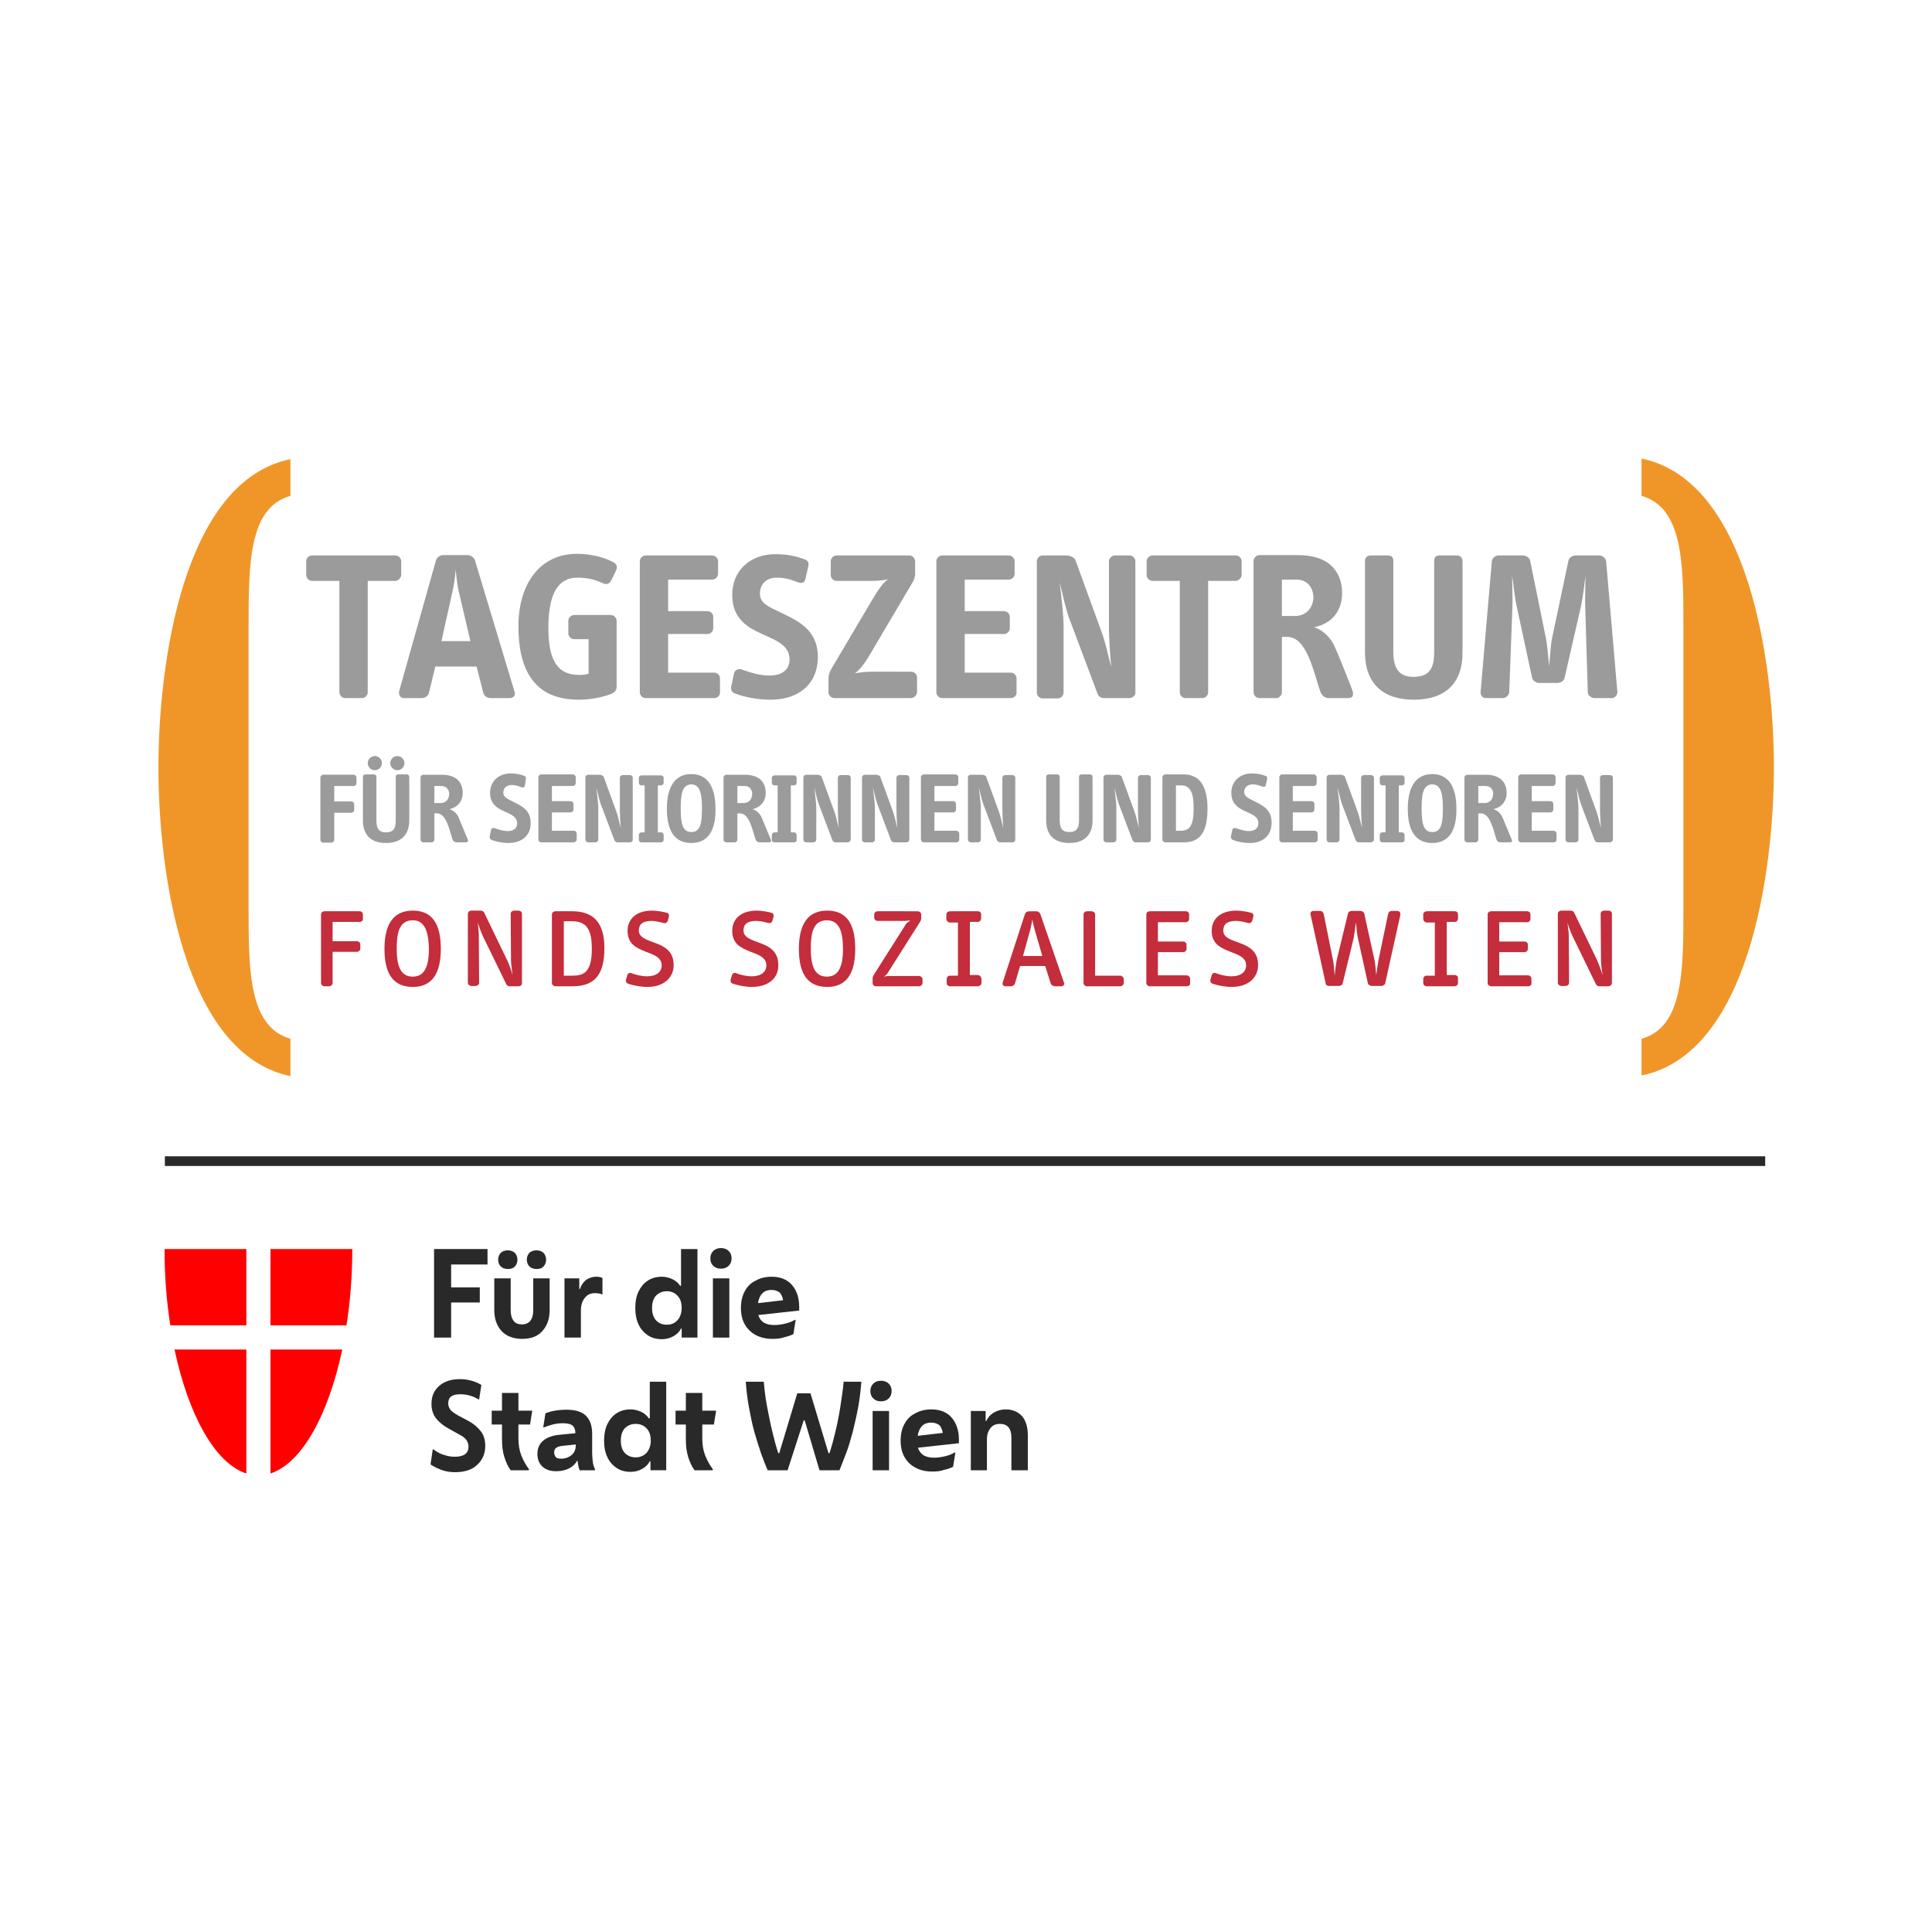 <?xml version="1.0" encoding="UTF-8"?>
<!-- Generator: Adobe Illustrator 24.2.3, SVG Export Plug-In . SVG Version: 6.00 Build 0)  -->
<svg width="100px" height="100px" xmlns="http://www.w3.org/2000/svg" xmlns:xlink="http://www.w3.org/1999/xlink" id="Ebene_1" x="0px" y="0px" viewBox="0 0 600 600" style="enable-background:new 0 0 600 600;" xml:space="preserve">
<style type="text/css">
	.st0{fill:#292929;}
	.st1{fill:#FF0000;}
	.st2{fill:#F09628;}
	.st3{fill:#9B9B9B;}
	.st4{fill:#C32D3C;}
</style>
<g>
	<rect x="51.2" y="359.1" class="st0" width="497" height="3"></rect>
	<path class="st1" d="M76.5,411.6v-23.7H51.1c0,8.2,0.6,16.2,1.8,23.7H76.5z"></path>
	<path class="st1" d="M76.5,419.1H54.2c4.3,20.2,12.5,35.3,22.3,38.5V419.1z"></path>
	<path class="st1" d="M84,411.6v-23.7h25.4c0,8.2-0.6,16.2-1.8,23.7H84z"></path>
	<path class="st1" d="M84,419.1h22.3c-4.3,20.2-12.5,35.3-22.3,38.5V419.1z"></path>
	<path class="st0" d="M134.8,415.4v-27.5h16.6v4.8h-11.3v7.1h8.9v4.7h-8.9v10.9H134.8z"></path>
	<path class="st0" d="M162.2,415.8c-2.7,0-4.9-0.8-6.4-2.4s-2.3-3.8-2.3-6.6V397h5.1v9.9c0,1.4,0.3,2.5,0.9,3.3   c0.6,0.8,1.5,1.1,2.6,1.1s2-0.4,2.6-1.1c0.6-0.8,0.9-1.8,0.9-3.3V397h5.1v9.8c0,2.8-0.8,5-2.3,6.6C167,415,164.9,415.8,162.2,415.8   z M157.7,394.1c-0.9,0-1.7-0.3-2.2-0.8s-0.8-1.3-0.8-2.1s0.3-1.6,0.8-2.1s1.3-0.8,2.2-0.8s1.7,0.3,2.2,0.8s0.8,1.3,0.8,2.1   s-0.3,1.6-0.8,2.1C159.4,393.9,158.6,394.1,157.7,394.1z M166.6,394.1c-0.9,0-1.7-0.3-2.2-0.8s-0.8-1.3-0.8-2.1s0.3-1.6,0.8-2.1   s1.3-0.8,2.2-0.8s1.7,0.3,2.2,0.8s0.8,1.3,0.8,2.1s-0.3,1.6-0.8,2.1C168.3,393.9,167.6,394.1,166.6,394.1z"></path>
	<path class="st0" d="M175.3,415.4V397h4.6v3.3h0.2c0.4-1.2,1.1-2.2,1.9-2.8c0.9-0.6,1.9-1,3.2-1c0.7,0,1.4,0.1,1.9,0.4v5.1H187   c-0.3-0.1-0.7-0.3-1.1-0.3c-0.4-0.1-0.8-0.1-1.1-0.1c-1.4,0-2.5,0.5-3.2,1.5c-0.8,1-1.2,2.3-1.2,4v8.3H175.3z"></path>
	<path class="st0" d="M211.7,415.4v-2.8h-0.2c-0.5,1-1.3,1.8-2.4,2.4c-1.1,0.6-2.3,0.9-3.6,0.9c-1.6,0-3.1-0.4-4.3-1.2   c-1.2-0.8-2.2-1.9-2.9-3.4s-1-3.1-1-5.1s0.3-3.6,1-5.1c0.7-1.4,1.6-2.6,2.9-3.4c1.2-0.8,2.7-1.2,4.3-1.2c1.2,0,2.4,0.3,3.4,0.8   s1.8,1.2,2.3,2h0.3v-11.4h5.1v27.5L211.7,415.4L211.7,415.4z M207.1,411.4c1.4,0,2.5-0.5,3.3-1.4s1.3-2.2,1.3-3.8   c0-1.6-0.4-2.9-1.3-3.8c-0.8-0.9-2-1.4-3.3-1.4c-1.4,0-2.5,0.5-3.4,1.4c-0.8,0.9-1.2,2.2-1.2,3.8c0,1.6,0.4,2.9,1.2,3.8   C204.5,410.9,205.6,411.4,207.1,411.4z"></path>
	<path class="st0" d="M223.9,394c-1,0-1.8-0.3-2.4-0.9c-0.6-0.6-0.9-1.3-0.9-2.3c0-0.9,0.3-1.7,0.9-2.3c0.6-0.6,1.4-0.9,2.4-0.9   s1.8,0.3,2.4,0.9c0.6,0.6,0.9,1.3,0.9,2.3c0,0.9-0.3,1.7-0.9,2.3C225.7,393.7,224.9,394,223.9,394z M221.4,415.4V397h5.1v18.4   H221.4z"></path>
	<path class="st0" d="M239.9,415.8c-2,0-3.7-0.4-5.2-1.2c-1.5-0.8-2.6-1.9-3.4-3.3c-0.8-1.4-1.2-3.1-1.2-5.1s0.4-3.8,1.2-5.2   c0.8-1.5,1.9-2.6,3.4-3.3c1.4-0.8,3.1-1.2,4.9-1.2c2.7,0,4.8,0.8,6.3,2.5s2.3,4,2.3,6.9v1.1l-12.7,1.4c0.3,1.1,1,1.9,1.8,2.4   c0.9,0.5,2,0.7,3.2,0.7s2.4-0.2,3.6-0.5c1.2-0.3,2.1-0.7,2.7-1.1h0.3l-0.7,4.4c-0.7,0.4-1.6,0.7-2.9,1   C242.5,415.7,241.2,415.8,239.9,415.8z M239.6,400.6c-1.1,0-2.1,0.3-2.8,1s-1.2,1.7-1.4,3.1l7.8-0.9c-0.2-1.1-0.6-2-1.2-2.5   C241.4,400.9,240.6,400.6,239.6,400.6z"></path>
	<path class="st0" d="M141.3,457.2c-1.4,0-2.7-0.2-3.9-0.6s-2.5-1-3.7-1.8l0.7-4.7h0.2c1.2,0.9,2.3,1.5,3.5,1.8   c1.2,0.4,2.2,0.5,3.2,0.5c2.8,0,4.2-1.1,4.2-3.1c0-0.7-0.2-1.4-0.6-2c-0.4-0.6-1.1-1.2-2.1-1.7l-3.4-1.9c-2-1.1-3.3-2.3-4.2-3.5   c-0.8-1.2-1.2-2.6-1.2-4.2c0-2.4,0.8-4.2,2.4-5.6c1.6-1.4,3.7-2.1,6.4-2.1c2.4,0,4.7,0.6,6.7,1.8l-0.7,4.5h-0.2   c-0.8-0.5-1.7-0.9-2.7-1.2c-1.1-0.3-2-0.4-3-0.4c-2.5,0-3.7,0.9-3.7,2.8c0,0.7,0.2,1.3,0.6,1.9c0.4,0.6,1.3,1.2,2.5,1.9l3,1.6   c1.9,1,3.2,2.2,4.1,3.4c0.9,1.2,1.3,2.7,1.3,4.4c0,2.5-0.9,4.5-2.6,6C146.5,456.5,144.2,457.2,141.3,457.2z"></path>
	<path class="st0" d="M164.2,456.6h-5.6c-0.9-1.2-1.5-2.6-2-4.2s-0.7-3.4-0.7-5.4v-4.6h-3.2v-4.3h3.2v-5.5h5.1v5.5h4.3l-0.7,4.3H161   v4.2c0,2.1,0.3,3.9,0.9,5.4c0.6,1.5,1.4,3,2.4,4.3L164.2,456.6L164.2,456.6z"></path>
	<path class="st0" d="M172.7,456.9c-1.8,0-3.2-0.5-4.2-1.4c-1.1-1-1.6-2.3-1.6-4s0.6-3.1,1.8-4.1s2.9-1.6,4.9-1.8l5.1-0.5l0,0   c0-1-0.3-1.8-0.8-2.3s-1.6-0.8-3-0.8c-1.1,0-2.2,0.1-3.3,0.4s-2,0.6-2.7,0.9h-0.2l0.7-4.4c0.8-0.3,1.7-0.6,2.9-0.8   c1.1-0.2,2.4-0.3,3.6-0.3c2.8,0,4.8,0.6,6.1,1.9s1.9,3.2,1.9,5.6v5.9c0,1,0.1,1.9,0.2,2.8c0.1,0.9,0.4,1.7,0.7,2.3v0.3H180   c-0.1-0.4-0.3-0.8-0.4-1.4c-0.1-0.5-0.2-1.1-0.2-1.5h-0.2c-0.5,0.9-1.3,1.7-2.4,2.3C175.6,456.6,174.3,456.9,172.7,456.9z    M172.1,451.1c0,0.5,0.2,1,0.5,1.4s0.9,0.5,1.7,0.5c1.3,0,2.3-0.4,3.2-1.1c0.8-0.7,1.3-1.7,1.3-2.9v-0.4l-3.9,0.4   c-1,0.1-1.7,0.3-2.1,0.6C172.3,449.9,172.1,450.4,172.1,451.1z"></path>
	<path class="st0" d="M202,456.6v-2.8h-0.2c-0.5,1-1.3,1.8-2.4,2.4c-1.1,0.6-2.3,0.9-3.6,0.9c-1.6,0-3.1-0.4-4.3-1.2   c-1.2-0.8-2.2-1.9-2.9-3.4s-1-3.1-1-5.1c0-1.9,0.3-3.6,1-5.1c0.7-1.4,1.6-2.6,2.9-3.4c1.2-0.8,2.7-1.2,4.3-1.2   c1.2,0,2.4,0.3,3.4,0.8s1.8,1.2,2.3,2h0.3v-11.4h5.1v27.5L202,456.6L202,456.6z M197.4,452.6c1.4,0,2.5-0.5,3.4-1.4   c0.8-1,1.3-2.2,1.3-3.8c0-1.6-0.4-2.9-1.3-3.8c-0.8-0.9-2-1.4-3.4-1.4s-2.5,0.5-3.4,1.4c-0.8,0.9-1.2,2.2-1.2,3.8   c0,1.6,0.4,2.9,1.2,3.8C194.9,452.1,196,452.6,197.4,452.6z"></path>
	<path class="st0" d="M221.3,456.6h-5.6c-0.9-1.2-1.5-2.6-2-4.2S213,449,213,447v-4.6h-3.2v-4.3h3.2v-5.5h5.1v5.5h4.3l-0.7,4.3h-3.6   v4.2c0,2.1,0.3,3.9,0.9,5.4c0.6,1.5,1.4,3,2.4,4.3L221.3,456.6L221.3,456.6z"></path>
	<path class="st0" d="M244.6,456.6h-6.2c-0.6-1.4-1.3-3.1-2-5.1s-1.4-4.3-2.1-6.7c-0.7-2.5-1.2-5-1.7-7.7s-0.8-5.3-1-8h5.6   c0.2,2.4,0.5,5,1,7.6s1,5.2,1.6,7.7s1.2,4.8,1.9,6.9h0.3l5.6-18.6h4.1l5.6,18.6h0.3c0.7-2.1,1.3-4.4,1.9-6.9s1.1-5.1,1.5-7.7   s0.8-5.2,1-7.6h5.5c-0.2,2.6-0.5,5.3-1,8s-1.1,5.2-1.7,7.7c-0.7,2.5-1.3,4.7-2.1,6.7s-1.4,3.7-2,5.1h-6.2l-4.6-15.5h-0.3   L244.6,456.6z"></path>
	<path class="st0" d="M273.6,435.2c-1,0-1.8-0.3-2.4-0.9s-0.9-1.3-0.9-2.3c0-0.9,0.3-1.7,0.9-2.3c0.6-0.6,1.4-0.9,2.4-0.9   s1.8,0.3,2.4,0.9s0.9,1.3,0.9,2.3c0,0.9-0.3,1.7-0.9,2.3S274.6,435.2,273.6,435.2z M271,456.6v-18.4h5.1v18.4H271z"></path>
	<path class="st0" d="M289.5,457c-2,0-3.7-0.4-5.2-1.2c-1.5-0.8-2.6-1.9-3.4-3.3s-1.2-3.1-1.2-5.1s0.4-3.8,1.2-5.2   c0.8-1.5,1.9-2.6,3.4-3.3c1.4-0.8,3.1-1.2,4.9-1.2c2.7,0,4.8,0.8,6.3,2.5s2.3,4,2.3,6.9v1.1l-12.7,1.4c0.3,1.1,1,1.9,1.8,2.4   c0.9,0.5,2,0.7,3.2,0.7s2.4-0.2,3.6-0.5s2.1-0.7,2.7-1.1h0.3l-0.7,4.4c-0.7,0.4-1.6,0.7-2.9,1C292.1,456.9,290.8,457,289.5,457z    M289.2,441.8c-1.1,0-2.1,0.3-2.8,1c-0.7,0.7-1.2,1.7-1.4,3.1l7.8-0.9c-0.2-1.1-0.6-2-1.2-2.5C291,442.1,290.2,441.8,289.2,441.8z"></path>
	<path class="st0" d="M301.5,456.6v-18.4h4.6v3.1h0.2c0.5-1.1,1.2-1.9,2.3-2.6c1.1-0.6,2.3-1,3.7-1c2.1,0,3.8,0.7,5.1,2.1   c1.2,1.4,1.8,3.4,1.8,6v10.8h-5.1v-10.1c0-2.9-1.2-4.3-3.6-4.3c-1.2,0-2.2,0.4-2.9,1.3c-0.7,0.9-1.1,2-1.1,3.4v9.7H301.5z"></path>
	<path class="st2" d="M90.2,154c-13,3.6-13,21.2-13,41v86.6c0,19.7,0,37.3,13,41v11.6c-33.3-6.9-41-63.5-41-95.8   c0-32.4,7.7-89,41-95.8V154z"></path>
	<path class="st2" d="M509.8,322.6c13-3.6,13-21.2,13-41V195c0-19.7,0-37.3-13-41v-11.6c33.3,6.9,41.1,63.5,41.1,95.8   c0,32.4-7.7,89-41.1,95.8L509.8,322.6L509.8,322.6z"></path>
	<path class="st3" d="M122.7,180.4h-8.5V215c0,1-0.8,1.8-1.8,1.8h-5.2c-1,0-1.8-0.9-1.8-1.8v-34.6h-8.5c-1,0-1.8-0.9-1.8-1.8v-4.3   c0-1,0.8-1.8,1.8-1.8h25.9c1,0,1.8,0.9,1.8,1.8v4.3C124.5,179.6,123.6,180.4,122.7,180.4z"></path>
	<path class="st3" d="M158.3,216.8h-5.9c-1.1,0-2-0.6-2.3-1.6L148,207h-12.8l-2,8.2c-0.3,1-1.2,1.6-2.3,1.6h-5.4   c-1.3,0-1.8-1.1-1.5-2.3l11.4-40.5c0.3-1,1.3-1.6,2.3-1.6h7.5c1,0,2,0.7,2.3,1.6l12.2,40.5C160.2,215.7,159.7,216.8,158.3,216.8z    M142.5,183.8c-0.5-2-0.8-5.2-1-6.9c-0.1,1.8-0.5,4.9-1,6.9l-3.4,15.3h9L142.5,183.8z"></path>
	<path class="st3" d="M189.3,215.7c-2.6,0.9-6,1.6-9.6,1.6c-14.1,0-18.7-9.7-18.7-22.8c0-13.3,6.8-22.5,18.1-22.5   c4.4,0,8.3,1,11.4,2.6c1,0.5,1.3,1.4,0.9,2.4l-1.6,3.3c-0.5,1-1.4,1.3-2.4,0.9c-2.3-1-4.3-1.8-8.1-1.8c-5.7,0-9,4.5-9,15.6   s3.5,14.6,9.6,14.6c1.1,0,2.1-0.1,2.9-0.4v-10.7h-4.5c-1,0-1.8-0.9-1.8-1.8v-3.9c0-1,0.9-1.8,1.8-1.8h11.4c1,0,1.8,0.9,1.8,1.8   v19.6C191.6,214.2,191.3,215,189.3,215.7z"></path>
	<path class="st3" d="M221.8,216.8h-21.3c-1,0-1.8-0.9-1.8-1.8v-40.7c0-1,0.9-1.8,1.8-1.8h20.7c1,0,1.8,0.9,1.8,1.8v3.9   c0,1-0.9,1.8-1.8,1.8h-13.7v9.8h12.2c1,0,1.8,0.8,1.8,1.8v3.5c0,1-0.8,1.8-1.8,1.8h-12.2v12h14.3c1,0,1.8,0.8,1.8,1.8v4.2   C223.7,216,222.8,216.8,221.8,216.8z"></path>
	<path class="st3" d="M239.3,217.3c-4,0-8.2-0.8-11.2-2c-0.9-0.3-1.2-1.3-1-2.2l0.9-4.1c0.2-1,1.4-1.4,2.3-1.1   c2.7,0.9,5.4,1.9,8.7,1.9s6.2-1.4,6.2-5c0-5-5.4-6.3-10.2-8.7c-4-2-7.6-4.9-7.6-11.4c0-7.2,5.2-12.6,13.5-12.6   c3.6,0,6.7,0.7,9.2,1.7c1,0.4,1.1,1.2,0.9,2.2l-0.9,3.9c-0.2,0.9-0.9,1.4-2.1,1c-2-0.7-3.6-1.5-6.8-1.5c-3,0-5.2,1.8-5.2,5   c0,3,2.9,4.1,6.2,5.7c5.6,2.7,11.8,5.4,11.8,14C253.9,212.7,247.8,217.3,239.3,217.3z"></path>
	<path class="st3" d="M282.9,216.8h-23.8c-1,0-1.8-0.9-1.8-1.8v-4.2c0-1.2,0.3-2,0.9-3.1l12.6-21.3c2.1-3.6,3.6-5.6,5-6.5   c-2,0.4-3,0.5-5.5,0.5h-10.5c-1,0-1.8-0.9-1.8-1.8v-4.3c0-1,0.9-1.8,1.8-1.8h22.6c1,0,1.8,0.9,1.8,1.8v3.9c0,1.2-0.4,2-1,3   l-12.7,21.5c-2,3.5-3.6,5.4-5,6.4c1.8-0.3,3.2-0.5,5.6-0.5H283c1,0,1.8,0.9,1.8,1.8v4.6C284.7,216,283.8,216.8,282.9,216.8z"></path>
	<path class="st3" d="M313.9,216.8h-21.3c-1,0-1.8-0.9-1.8-1.8v-40.7c0-1,0.9-1.8,1.8-1.8h20.7c1,0,1.8,0.9,1.8,1.8v3.9   c0,1-0.9,1.8-1.8,1.8h-13.7v9.8h12.2c1,0,1.8,0.8,1.8,1.8v3.5c0,1-0.9,1.8-1.8,1.8h-12.2v12h14.3c1,0,1.8,0.8,1.8,1.8v4.2   C315.8,216,314.9,216.8,313.9,216.8z"></path>
	<path class="st3" d="M350.7,216.8h-7.9c-1,0-1.7-0.6-2-1.5l-8.8-23.4c-1-2.7-1.9-7-2.9-11c0.5,4.1,1.2,10.4,1.2,13.2v21   c0,0.9-0.8,1.8-1.8,1.8h-4.7c-1,0-1.8-0.9-1.8-1.8v-40.8c0-0.9,0.8-1.8,1.8-1.8h7.4c1,0,2.5,0.6,2.8,1.5l8.2,22.5   c1,2.7,1.8,6.4,2.9,10.7c-0.4-4.3-0.7-9-0.7-12.3v-20.6c0-0.9,0.9-1.8,1.8-1.8h4.6c1,0,1.8,0.9,1.8,1.8v40.8   C352.6,216,351.7,216.8,350.7,216.8z"></path>
	<path class="st3" d="M383.7,180.4h-8.5V215c0,1-0.9,1.8-1.8,1.8h-5.2c-1,0-1.8-0.9-1.8-1.8v-34.6h-8.5c-1,0-1.8-0.9-1.8-1.8v-4.3   c0-1,0.9-1.8,1.8-1.8h25.9c1,0,1.8,0.9,1.8,1.8v4.3C385.5,179.6,384.6,180.4,383.7,180.4z"></path>
	<path class="st3" d="M418.6,216.8h-5.7c-1.3,0-2.3-0.5-2.9-2.1c-2-5.8-4.1-16.9-10.2-16.9h-1.7V215c0,0.9-0.8,1.8-1.8,1.8h-5.2   c-1,0-1.8-0.9-1.8-1.8v-40.8c0-0.9,0.9-1.8,1.8-1.8h12c11.4,0,13.7,7,13.7,11.7c0,5.8-3.3,9.6-8.7,10.7c2.3,0.7,4.6,2.6,6,5.2   c1.6,3.3,4.7,11.3,5.8,14.1C420.5,215.8,420.3,216.8,418.6,216.8z M402.7,180h-4.6v11.3h4c3.7,0,5.8-2.7,5.8-6   C407.8,183,406.4,180,402.7,180z"></path>
	<path class="st3" d="M439.1,217.3c-9.8,0-15.2-5.2-15.2-14.8v-28.2c0-1.2,0.7-1.8,1.8-1.8h5.2c1.3,0,1.8,0.5,1.8,1.8v28.1   c0,5.2,1.8,7.8,6.2,7.8c4.9,0,6.5-2.4,6.5-7.8v-28.1c0-1.3,0.5-1.8,1.8-1.8h5.2c1.1,0,1.8,0.7,1.8,1.8v28.2   C454.3,212.1,448.9,217.3,439.1,217.3z"></path>
	<path class="st3" d="M500.5,216.8h-5.3c-1,0-2.1-0.9-2.1-1.8l-0.8-26.8c-0.1-1.4,0.1-7.6,0.1-9.4c-0.3,2.5-0.9,7.2-1.4,9.4   l-5.1,22.3c-0.2,1-1.3,1.6-2.3,1.6h-5.5c-1,0-2.1-0.7-2.3-1.6l-4.8-22.3c-0.5-2-1-6.9-1.4-9.4c0,1.3,0.2,7.9,0.1,9.4l-1,26.8   c-0.1,1-1.1,1.8-2.1,1.8h-5.2c-1,0-1.6-0.9-1.6-1.8l3.5-40.7c0.1-1,1.1-1.8,2.1-1.8h7.5c1,0,2.1,0.7,2.3,1.6l5,24.6   c0.3,1.8,0.7,5.9,0.9,8.2c0.2-2.2,0.5-6.6,0.8-8.2l5.2-24.6c0.2-1,1.3-1.6,2.3-1.6h7.3c1,0,2,0.9,2.1,1.8l3.5,40.7   C502.2,216,501.5,216.8,500.5,216.8z"></path>
	<path class="st4" d="M111.7,286.3h-8.4v6h7.5c0.6,0,1.1,0.4,1.1,1v1.2c0,0.7-0.5,1.1-1.1,1.1h-7.5v9.7c0,0.6-0.6,1-1.1,1h-1.4   c-0.5,0-1.1-0.4-1.1-1V284c0-0.7,0.6-1,1.1-1h10.9c0.5,0,1,0.4,1,1v1.3C112.8,285.8,112.4,286.3,111.7,286.3z"></path>
	<path class="st4" d="M128.2,306.5c-5.8,0-8.8-3.7-8.8-11.8c0-8,3-11.9,8.8-11.9s8.7,3.8,8.7,11.9   C136.9,302.7,133.9,306.5,128.2,306.5z M128.2,285.8c-4.4,0-5,4.3-5,8.8c0,6.3,1.7,8.7,5,8.7c3.6,0,5-3.1,5-8.6   C133.1,289.5,132,285.8,128.2,285.8z"></path>
	<path class="st4" d="M161.1,306.3h-2.7c-0.5,0-1-0.2-1.2-0.7l-7.3-15c-0.5-1.1-1.2-3-1.5-4.1c0.1,1.3,0.3,3.1,0.3,4l0.1,14.7   c0,0.6-0.6,1-1.1,1h-1.3c-0.5,0-1.1-0.4-1.1-1v-21.4c0-0.7,0.6-1,1.1-1h2.8c0.5,0,1,0.2,1.2,0.7l7.1,14.7c0.5,0.9,1.3,3.2,1.7,4.7   c-0.2-1.4-0.5-3.6-0.5-4.6l-0.1-14.5c0-0.7,0.6-1,1.1-1h1.3c0.5,0,1.1,0.3,1.1,1v21.4C162.2,305.9,161.6,306.3,161.1,306.3z"></path>
	<path class="st4" d="M177.8,306.3h-5.3c-0.5,0-1.1-0.4-1.1-1V284c0-0.7,0.6-1,1.1-1h5.2c7,0,10,4,10,11.4   C187.7,302.2,185.1,306.3,177.8,306.3z M181.9,287.5c-1-1-2.6-1.4-4.2-1.4h-2.6V303h2.6c3.4,0,6.1-0.8,6.1-8.3   C183.8,290.6,183.1,288.8,181.9,287.5z"></path>
	<path class="st4" d="M201,306.5c-2.1,0-4.5-0.5-5.9-1c-0.6-0.2-0.8-0.6-0.7-1.2l0.4-1.4c0.1-0.5,0.6-0.9,1.2-0.7c1.3,0.5,3.2,1,5,1   c2.9,0,4.5-1.4,4.5-3.4c0-1.9-1.4-2.8-3.3-3.6l-1.8-0.7c-2.7-1.1-5.5-2.3-5.5-6.4c0-3.7,2.7-6.3,7.6-6.3c1.5,0,3.6,0.4,4.7,0.7   c0.4,0.1,0.7,0.7,0.5,1.3l-0.3,1.1c-0.1,0.5-0.7,0.9-1.1,0.8c-1.2-0.3-2.7-0.7-3.9-0.7c-2.9,0-4,1.1-4,3c0,1.7,1.5,2.5,3.6,3.3   c1.6,0.6,3.5,1.2,4.9,2.3c1.4,1.1,2.3,2.6,2.3,5C209.3,303.3,206.5,306.5,201,306.5z"></path>
	<path class="st4" d="M233.5,306.5c-2.1,0-4.4-0.5-5.9-1c-0.6-0.2-0.8-0.6-0.7-1.2l0.4-1.4c0.1-0.5,0.6-0.9,1.2-0.7   c1.3,0.5,3.2,1,5,1c2.9,0,4.5-1.4,4.5-3.4c0-1.9-1.4-2.8-3.3-3.6l-1.8-0.7c-2.7-1.1-5.5-2.3-5.5-6.4c0-3.7,2.7-6.3,7.6-6.3   c1.6,0,3.6,0.4,4.7,0.7c0.4,0.1,0.7,0.7,0.5,1.3l-0.3,1.1c-0.1,0.5-0.7,0.9-1,0.8c-1.2-0.3-2.7-0.7-4-0.7c-2.9,0-4,1.1-4,3   c0,1.7,1.5,2.5,3.6,3.3c1.6,0.6,3.5,1.2,4.9,2.3c1.4,1.1,2.3,2.6,2.3,5C241.9,303.3,239.1,306.5,233.5,306.5z"></path>
	<path class="st4" d="M256.9,306.5c-5.8,0-8.8-3.7-8.8-11.8c0-8,3-11.9,8.8-11.9c5.8,0,8.7,3.8,8.7,11.9   C265.6,302.7,262.6,306.5,256.9,306.5z M256.8,285.8c-4.4,0-5,4.3-5,8.8c0,6.3,1.7,8.7,5,8.7c3.6,0,5-3.1,5-8.6   C261.8,289.5,260.7,285.8,256.8,285.8z"></path>
	<path class="st4" d="M285.4,306.3H272c-0.5,0-1-0.4-1-1v-1.4c0-0.5,0.2-0.9,0.4-1.2l10-15.8c0.3-0.4,0.9-0.7,1.3-1.1   c-0.5,0.1-1.1,0.2-1.6,0.2h-8.5c-0.6,0-1.1-0.4-1.1-1v-1c0-0.7,0.6-1,1.1-1H285c0.5,0,1.1,0.4,1.1,1v1.2c0,0.5-0.3,1-0.5,1.3   l-10,15.8c-0.2,0.4-0.7,0.7-1.1,1c0.5-0.1,1-0.2,1.4-0.2h9.5c0.5,0,1.1,0.4,1.1,1v1.2C286.5,305.9,285.9,306.3,285.4,306.3z"></path>
	<path class="st4" d="M329.6,306.3h-1.9c-0.5,0-1.2-0.3-1.4-0.9l-1.7-5.4h-7.8l-1.6,5.4c-0.1,0.5-0.7,0.9-1.2,0.9h-1.8   c-0.6,0-1-0.5-0.8-1.2l6.9-21.2c0.2-0.6,0.8-0.9,1.3-0.9h2.2c0.5,0,1.1,0.3,1.3,0.9l7.3,21.2C330.7,305.7,330.3,306.3,329.6,306.3z    M321.3,288.6c-0.2-0.7-0.5-2.1-0.7-3c-0.1,0.9-0.5,2.3-0.6,3l-2.3,8.3h6L321.3,288.6z"></path>
	<path class="st4" d="M347.9,306.3h-10.3c-0.5,0-1.1-0.4-1.1-1V284c0-0.7,0.6-1,1.1-1h1.4c0.5,0,1.1,0.4,1.1,1v19h7.8   c0.5,0,1.1,0.5,1.1,1.1v1.3C348.9,305.9,348.4,306.3,347.9,306.3z"></path>
	<path class="st4" d="M368.6,306.3h-11.5c-0.5,0-1.1-0.4-1.1-1V284c0-0.7,0.6-1,1.1-1h11.2c0.5,0,1,0.4,1,1v1.3c0,0.6-0.4,1.1-1,1.1   h-8.7v6h7.8c0.6,0,1.1,0.4,1.1,1v1.2c0,0.7-0.5,1.1-1.1,1.1h-7.8v7.2h8.9c0.5,0,1.1,0.4,1.1,1.1v1.4   C369.7,305.9,369.1,306.3,368.6,306.3z"></path>
	<path class="st4" d="M382.5,306.5c-2.1,0-4.5-0.5-5.9-1c-0.6-0.2-0.8-0.6-0.7-1.2l0.4-1.4c0.1-0.5,0.6-0.9,1.2-0.7   c1.3,0.5,3.2,1,5,1c2.9,0,4.5-1.4,4.5-3.4c0-1.9-1.4-2.8-3.3-3.6l-1.8-0.7c-2.7-1.1-5.6-2.3-5.6-6.4c0-3.7,2.7-6.3,7.7-6.3   c1.5,0,3.6,0.4,4.7,0.7c0.4,0.1,0.7,0.7,0.5,1.3l-0.3,1.1c-0.1,0.5-0.7,0.9-1,0.8c-1.2-0.3-2.7-0.7-4-0.7c-2.9,0-4,1.1-4,3   c0,1.7,1.4,2.5,3.6,3.3c1.6,0.6,3.5,1.2,4.9,2.3c1.4,1.1,2.3,2.6,2.3,5C390.8,303.3,388,306.5,382.5,306.5z"></path>
	<path class="st4" d="M303.6,302.8h-2.4v-16.5h2.5c0.6,0,1-0.5,1-1.1V284c0-0.7-0.5-1-1-1h-3.5h-1.5H295c-0.5,0-1.1,0.4-1.1,1v1.4   c0,0.6,0.6,1.1,1.1,1.1h2.5V303H295c-0.6,0-1,0.5-1,1.1v1.2c0,0.6,0.5,1,1,1h3.8h1.5h3.4c0.5,0,1.1-0.4,1.1-1v-1.4   C304.7,303.2,304.1,302.8,303.6,302.8z"></path>
	<path class="st4" d="M430.2,305.3c-0.1,0.6-0.8,0.9-1.3,0.9h-2.7c-0.6,0-1.2-0.2-1.4-0.9l-3.1-14c-0.2-0.9-0.5-3.4-0.6-4.9   c-0.2,1.4-0.5,3.8-0.7,4.9l-3.4,14c-0.1,0.7-0.8,0.9-1.3,0.9h-2.9c-0.6,0-1-0.2-1.1-0.8L407,284c-0.1-0.6,0.2-1.1,0.9-1.1h2.1   c0.6,0,1,0.5,1.1,1l2.9,14.4c0.2,1,0.4,3.3,0.5,4.7c0.1-1.4,0.4-3.7,0.6-4.7l3.5-14.5c0.1-0.6,0.6-0.9,1.2-0.9h2.7   c0.6,0,1,0.3,1.2,0.9l3.2,14.5c0.2,1,0.4,3.3,0.5,4.6c0.2-1.3,0.5-3.7,0.7-4.7l3-14.4c0.1-0.5,0.5-0.9,1.1-0.9h1.8   c0.6,0,1,0.6,0.9,1.2L430.2,305.3z"></path>
	<path class="st4" d="M474.6,306.3h-11.5c-0.5,0-1.1-0.4-1.1-1V284c0-0.7,0.6-1,1.1-1h11.2c0.5,0,1,0.4,1,1v1.3c0,0.6-0.4,1.1-1,1.1   h-8.7v6h7.8c0.6,0,1.1,0.4,1.1,1v1.2c0,0.7-0.5,1.1-1.1,1.1h-7.8v7.2h8.9c0.6,0,1.1,0.4,1.1,1.1v1.4   C475.7,305.9,475.1,306.3,474.6,306.3z"></path>
	<path class="st4" d="M499.5,306.3h-2.7c-0.5,0-1-0.2-1.2-0.7l-7.3-15c-0.5-1.1-1.2-3-1.5-4.1c0.1,1.3,0.4,3.1,0.4,4l0.1,14.7   c0,0.6-0.6,1-1.1,1h-1.3c-0.5,0-1.1-0.4-1.1-1v-21.4c0-0.7,0.6-1,1.1-1h2.8c0.5,0,1,0.2,1.2,0.7l7.1,14.7c0.4,0.9,1.3,3.2,1.7,4.7   c-0.2-1.4-0.5-3.6-0.5-4.6l-0.1-14.5c0-0.7,0.6-1,1.1-1h1.3c0.5,0,1.1,0.3,1.1,1v21.4C500.6,305.9,500,306.3,499.5,306.3z"></path>
	<path class="st4" d="M451.7,302.8h-2.4v-16.5h2.5c0.6,0,1-0.5,1-1.1V284c0-0.7-0.5-1-1-1h-3.5h-1.5h-3.7c-0.5,0-1.1,0.4-1.1,1v1.4   c0,0.6,0.6,1.1,1.1,1.1h2.5V303H443c-0.6,0-1,0.5-1,1.1v1.2c0,0.6,0.6,1,1,1h3.8h1.5h3.4c0.5,0,1.1-0.4,1.1-1v-1.4   C452.9,303.2,452.3,302.8,451.7,302.8z"></path>
	<path class="st3" d="M109.9,244.1h-6.1v4.8h5.3c0.5,0,0.9,0.4,0.9,0.9v1.7c0,0.5-0.4,0.9-0.9,0.9h-5.3v8.4c0,0.5-0.4,0.9-0.9,0.9   h-2.5c-0.5,0-0.9-0.4-0.9-0.9v-19.3c0-0.5,0.4-0.9,0.9-0.9h9.4c0.5,0,0.9,0.4,0.9,0.9v1.8C110.7,243.7,110.3,244.1,109.9,244.1z"></path>
	<path class="st3" d="M119.9,261.8c-4.7,0-7.2-2.5-7.2-7v-13.4c0-0.6,0.3-0.9,0.8-0.9h2.5c0.6,0,0.9,0.2,0.9,0.9v13.4   c0,2.5,0.8,3.7,2.9,3.7c2.3,0,3.1-1.1,3.1-3.7v-13.4c0-0.6,0.2-0.9,0.9-0.9h2.5c0.5,0,0.8,0.3,0.8,0.9v13.4   C127.1,259.3,124.5,261.8,119.9,261.8z M116.4,239.2c-1.2,0-2.2-1-2.2-2.2s1-2.2,2.2-2.2s2.2,1,2.2,2.2S117.6,239.2,116.4,239.2z    M123.4,239.2c-1.2,0-2.2-1-2.2-2.2s1-2.2,2.2-2.2s2.2,1,2.2,2.2S124.6,239.2,123.4,239.2z"></path>
	<path class="st3" d="M144.6,261.6h-2.7c-0.6,0-1.1-0.2-1.4-1c-0.9-2.8-1.9-8-4.8-8h-0.8v8.2c0,0.4-0.4,0.8-0.9,0.8h-2.5   c-0.5,0-0.9-0.4-0.9-0.8v-19.4c0-0.4,0.4-0.8,0.9-0.8h5.7c5.4,0,6.5,3.3,6.5,5.6c0,2.7-1.6,4.5-4.1,5.1c1.1,0.3,2.2,1.2,2.8,2.5   c0.7,1.6,2.2,5.4,2.8,6.7C145.5,261.1,145.4,261.6,144.6,261.6z M137.1,244.1h-2.2v5.3h1.9c1.8,0,2.7-1.3,2.7-2.9   C139.5,245.5,138.8,244.1,137.1,244.1z"></path>
	<path class="st3" d="M157.9,261.8c-1.9,0-3.9-0.4-5.3-1c-0.4-0.2-0.6-0.6-0.5-1.1l0.4-2c0.1-0.5,0.7-0.7,1.1-0.5   c1.3,0.4,2.6,0.9,4.1,0.9c1.6,0,2.9-0.7,2.9-2.4c0-2.4-2.6-3-4.8-4.1c-1.9-1-3.6-2.3-3.6-5.4c0-3.4,2.5-6,6.4-6   c1.7,0,3.2,0.3,4.3,0.8c0.5,0.2,0.5,0.6,0.4,1l-0.3,2c-0.1,0.4-0.4,0.7-1,0.5c-0.9-0.3-1.7-0.7-3.2-0.7c-1.4,0-2.5,0.9-2.5,2.4   c0,1.4,1.4,1.9,2.9,2.7c2.6,1.3,5.6,2.6,5.6,6.6C164.9,259.6,161.9,261.8,157.9,261.8z"></path>
	<path class="st3" d="M178.2,261.6h-10.1c-0.5,0-0.9-0.4-0.9-0.9v-19.3c0-0.5,0.4-0.9,0.9-0.9h9.8c0.5,0,0.9,0.4,0.9,0.9v1.8   c0,0.5-0.4,0.9-0.9,0.9h-6.5v4.7h5.8c0.5,0,0.9,0.4,0.9,0.9v1.7c0,0.5-0.4,0.9-0.9,0.9h-5.8v5.7h6.8c0.5,0,0.9,0.4,0.9,0.9v2   C179,261.2,178.6,261.6,178.2,261.6z"></path>
	<path class="st3" d="M195.6,261.6h-3.8c-0.5,0-0.8-0.3-1-0.7l-4.2-11.1c-0.5-1.3-0.9-3.3-1.4-5.2c0.2,1.9,0.6,4.9,0.6,6.2v10   c0,0.4-0.4,0.8-0.9,0.8h-2.2c-0.5,0-0.9-0.4-0.9-0.8v-19.4c0-0.4,0.4-0.8,0.9-0.8h3.5c0.5,0,1.2,0.3,1.3,0.7l3.9,10.7   c0.5,1.3,0.8,3,1.4,5.1c-0.2-2-0.3-4.3-0.3-5.8v-9.8c0-0.4,0.4-0.8,0.9-0.8h2.2c0.5,0,0.9,0.4,0.9,0.8v19.4   C196.5,261.2,196.1,261.6,195.6,261.6z"></path>
	<path class="st3" d="M205.3,261.6h-6.1c-0.5,0-0.8-0.4-0.8-0.8v-1.5c0-0.5,0.4-0.8,0.8-0.8h1v-14.6h-1c-0.5,0-0.8-0.4-0.8-0.8v-1.5   c0-0.5,0.4-0.8,0.8-0.8h6.1c0.5,0,0.8,0.4,0.8,0.8v1.5c0,0.5-0.4,0.8-0.8,0.8h-1v14.6h1c0.5,0,0.8,0.4,0.8,0.8v1.5   C206.1,261.2,205.8,261.6,205.3,261.6z"></path>
	<path class="st3" d="M214.7,261.8c-5.1,0-7.6-3.7-7.6-10.6c0-6.8,2.5-10.8,7.6-10.8c4.9,0,7.5,3.7,7.5,10.8   C222.3,258,219.8,261.8,214.7,261.8z M214.7,243.6c-2.9,0-3.3,3.3-3.3,7.4c0,4.6,0.5,7.4,3.3,7.4c2.9,0,3.3-2.9,3.3-7.4   C218,246.8,217.5,243.6,214.7,243.6z"></path>
	<path class="st3" d="M238.7,261.6H236c-0.6,0-1.1-0.2-1.4-1c-0.9-2.8-1.9-8-4.8-8H229v8.2c0,0.4-0.4,0.8-0.9,0.8h-2.5   c-0.5,0-0.9-0.4-0.9-0.8v-19.4c0-0.4,0.4-0.8,0.9-0.8h5.7c5.4,0,6.5,3.3,6.5,5.6c0,2.7-1.6,4.5-4.1,5.1c1.1,0.3,2.2,1.2,2.8,2.5   c0.7,1.6,2.2,5.4,2.8,6.7C239.6,261.1,239.6,261.6,238.7,261.6z M231.2,244.1H229v5.3h1.9c1.8,0,2.7-1.3,2.7-2.9   C233.6,245.5,233,244.1,231.2,244.1z"></path>
	<path class="st3" d="M246.6,261.6h-6.1c-0.5,0-0.8-0.4-0.8-0.8v-1.5c0-0.5,0.4-0.8,0.8-0.8h1v-14.6h-1c-0.5,0-0.8-0.4-0.8-0.8v-1.5   c0-0.5,0.4-0.8,0.8-0.8h6.1c0.5,0,0.8,0.4,0.8,0.8v1.5c0,0.5-0.4,0.8-0.8,0.8h-1v14.6h1c0.5,0,0.8,0.4,0.8,0.8v1.5   C247.5,261.2,247.1,261.6,246.6,261.6z"></path>
	<path class="st3" d="M263.3,261.6h-3.8c-0.5,0-0.8-0.3-1-0.7l-4.2-11.1c-0.5-1.3-0.9-3.3-1.4-5.2c0.2,1.9,0.6,4.9,0.6,6.2v10   c0,0.4-0.4,0.8-0.9,0.8h-2.2c-0.5,0-0.9-0.4-0.9-0.8v-19.4c0-0.4,0.4-0.8,0.9-0.8h3.5c0.5,0,1.2,0.3,1.3,0.7l3.9,10.7   c0.5,1.3,0.8,3,1.4,5.1c-0.2-2-0.3-4.3-0.3-5.8v-9.8c0-0.4,0.4-0.8,0.9-0.8h2.2c0.5,0,0.9,0.4,0.9,0.8v19.4   C264.1,261.2,263.7,261.6,263.3,261.6z"></path>
	<path class="st3" d="M281.5,261.6h-3.8c-0.5,0-0.8-0.3-1-0.7l-4.2-11.1c-0.5-1.3-0.9-3.3-1.4-5.2c0.2,1.9,0.6,4.9,0.6,6.2v10   c0,0.4-0.4,0.8-0.9,0.8h-2.2c-0.5,0-0.9-0.4-0.9-0.8v-19.4c0-0.4,0.4-0.8,0.9-0.8h3.5c0.5,0,1.2,0.3,1.3,0.7l3.9,10.7   c0.5,1.3,0.8,3,1.4,5.1c-0.2-2-0.3-4.3-0.3-5.8v-9.8c0-0.4,0.4-0.8,0.9-0.8h2.2c0.5,0,0.9,0.4,0.9,0.8v19.4   C282.4,261.2,282,261.6,281.5,261.6z"></path>
	<path class="st3" d="M297,261.6h-10.1c-0.5,0-0.9-0.4-0.9-0.9v-19.3c0-0.5,0.4-0.9,0.9-0.9h9.8c0.5,0,0.9,0.4,0.9,0.9v1.8   c0,0.5-0.4,0.9-0.9,0.9h-6.5v4.7h5.8c0.5,0,0.9,0.4,0.9,0.9v1.7c0,0.5-0.4,0.9-0.9,0.9h-5.8v5.7h6.8c0.5,0,0.9,0.4,0.9,0.9v2   C297.9,261.2,297.5,261.6,297,261.6z"></path>
	<path class="st3" d="M314.4,261.6h-3.8c-0.5,0-0.8-0.3-1-0.7l-4.2-11.1c-0.5-1.3-0.9-3.3-1.4-5.2c0.2,1.9,0.6,4.9,0.6,6.2v10   c0,0.4-0.4,0.8-0.9,0.8h-2.2c-0.5,0-0.9-0.4-0.9-0.8v-19.4c0-0.4,0.4-0.8,0.9-0.8h3.5c0.5,0,1.2,0.3,1.3,0.7l3.9,10.7   c0.5,1.3,0.8,3,1.4,5.1c-0.2-2-0.3-4.3-0.3-5.8v-9.8c0-0.4,0.4-0.8,0.9-0.8h2.2c0.5,0,0.9,0.4,0.9,0.8v19.4   C315.3,261.2,314.9,261.6,314.4,261.6z"></path>
	<path class="st3" d="M332.1,261.8c-4.7,0-7.2-2.5-7.2-7v-13.4c0-0.6,0.3-0.9,0.8-0.9h2.5c0.6,0,0.9,0.2,0.9,0.9v13.3   c0,2.5,0.8,3.7,2.9,3.7c2.3,0,3.1-1.1,3.1-3.7v-13.3c0-0.6,0.2-0.9,0.9-0.9h2.5c0.5,0,0.8,0.3,0.8,0.9v13.4   C339.3,259.3,336.7,261.8,332.1,261.8z"></path>
	<path class="st3" d="M356.5,261.6h-3.8c-0.5,0-0.8-0.3-1-0.7l-4.2-11.1c-0.5-1.3-0.9-3.3-1.4-5.2c0.2,1.9,0.6,4.9,0.6,6.2v10   c0,0.4-0.4,0.8-0.9,0.8h-2.2c-0.5,0-0.9-0.4-0.9-0.8v-19.4c0-0.4,0.4-0.8,0.9-0.8h3.5c0.5,0,1.2,0.3,1.3,0.7l3.9,10.7   c0.5,1.3,0.8,3,1.4,5.1c-0.2-2-0.3-4.3-0.3-5.8v-9.8c0-0.4,0.4-0.8,0.9-0.8h2.2c0.5,0,0.9,0.4,0.9,0.8v19.4   C357.4,261.2,357,261.6,356.5,261.6z"></path>
	<path class="st3" d="M367.7,261.6h-5.8c-0.5,0-0.9-0.4-0.9-0.9v-19.3c0-0.5,0.4-0.9,0.9-0.9h5.6c2.9,0,7.5,1.1,7.5,10.5   C375,257.2,373.5,261.6,367.7,261.6z M366.8,243.9h-1.6V258h1.4c3,0,4.1-1.7,4.1-7.1C370.7,246.3,369.7,243.9,366.8,243.9z"></path>
	<path class="st3" d="M388.1,261.8c-1.9,0-3.9-0.4-5.3-1c-0.4-0.2-0.6-0.6-0.5-1.1l0.4-2c0.1-0.5,0.7-0.7,1.1-0.5   c1.3,0.4,2.6,0.9,4.1,0.9s2.9-0.7,2.9-2.4c0-2.4-2.6-3-4.8-4.1c-1.9-1-3.6-2.3-3.6-5.4c0-3.4,2.5-6,6.4-6c1.7,0,3.2,0.3,4.3,0.8   c0.5,0.2,0.5,0.6,0.4,1l-0.4,1.8c-0.1,0.4-0.4,0.7-1,0.5c-0.9-0.3-1.7-0.7-3.2-0.7c-1.4,0-2.5,0.9-2.5,2.4c0,1.4,1.4,1.9,2.9,2.7   c2.6,1.3,5.6,2.6,5.6,6.6C395,259.6,392.1,261.8,388.1,261.8z"></path>
	<path class="st3" d="M408.3,261.6h-10.1c-0.5,0-0.9-0.4-0.9-0.9v-19.3c0-0.5,0.4-0.9,0.9-0.9h9.8c0.5,0,0.9,0.4,0.9,0.9v1.8   c0,0.5-0.4,0.9-0.9,0.9h-6.5v4.7h5.8c0.5,0,0.9,0.4,0.9,0.9v1.7c0,0.5-0.4,0.9-0.9,0.9h-5.8v5.7h6.8c0.5,0,0.9,0.4,0.9,0.9v2   C409.2,261.2,408.8,261.6,408.3,261.6z"></path>
	<path class="st3" d="M425.7,261.6H422c-0.5,0-0.8-0.3-1-0.7l-4.2-11.1c-0.5-1.3-0.9-3.3-1.4-5.2c0.2,1.9,0.6,4.9,0.6,6.2v10   c0,0.4-0.4,0.8-0.9,0.8h-2.2c-0.5,0-0.9-0.4-0.9-0.8v-19.4c0-0.4,0.4-0.8,0.9-0.8h3.5c0.5,0,1.2,0.3,1.3,0.7l3.9,10.7   c0.5,1.3,0.8,3,1.4,5.1c-0.2-2-0.3-4.3-0.3-5.8v-9.8c0-0.4,0.4-0.8,0.9-0.8h2.2c0.5,0,0.9,0.4,0.9,0.8v19.4   C426.6,261.2,426.2,261.6,425.7,261.6z"></path>
	<path class="st3" d="M435.4,261.6h-6.1c-0.5,0-0.8-0.4-0.8-0.8v-1.5c0-0.5,0.4-0.8,0.8-0.8h1v-14.6h-1c-0.5,0-0.8-0.4-0.8-0.8v-1.5   c0-0.5,0.4-0.8,0.8-0.8h6.1c0.5,0,0.8,0.4,0.8,0.8v1.5c0,0.5-0.4,0.8-0.8,0.8h-1v14.6h1c0.5,0,0.8,0.4,0.8,0.8v1.5   C436.3,261.2,435.9,261.6,435.4,261.6z"></path>
	<path class="st3" d="M444.8,261.8c-5.1,0-7.6-3.7-7.6-10.6c0-6.8,2.5-10.8,7.6-10.8c4.9,0,7.5,3.7,7.5,10.8   C452.4,258,449.9,261.8,444.8,261.8z M444.8,243.6c-2.9,0-3.3,3.3-3.3,7.4c0,4.6,0.5,7.4,3.3,7.4c2.9,0,3.3-2.9,3.3-7.4   C448.1,246.8,447.6,243.6,444.8,243.6z"></path>
	<path class="st3" d="M468.8,261.6h-2.7c-0.6,0-1.1-0.2-1.4-1c-0.9-2.8-1.9-8-4.8-8h-0.8v8.2c0,0.4-0.4,0.8-0.9,0.8h-2.5   c-0.5,0-0.9-0.4-0.9-0.8v-19.4c0-0.4,0.4-0.8,0.9-0.8h5.7c5.4,0,6.5,3.3,6.5,5.6c0,2.7-1.6,4.5-4.1,5.1c1.1,0.3,2.2,1.2,2.8,2.5   c0.7,1.6,2.2,5.4,2.8,6.7C469.7,261.1,469.7,261.6,468.8,261.6z M461.3,244.1h-2.2v5.3h1.9c1.8,0,2.7-1.3,2.7-2.9   C463.8,245.5,463.1,244.1,461.3,244.1z"></path>
	<path class="st3" d="M482.5,261.6h-10.1c-0.5,0-0.9-0.4-0.9-0.9v-19.3c0-0.5,0.4-0.9,0.9-0.9h9.8c0.5,0,0.9,0.4,0.9,0.9v1.8   c0,0.5-0.4,0.9-0.9,0.9h-6.5v4.7h5.8c0.5,0,0.9,0.4,0.9,0.9v1.7c0,0.5-0.4,0.9-0.9,0.9h-5.8v5.7h6.8c0.5,0,0.9,0.4,0.9,0.9v2   C483.4,261.2,483,261.6,482.5,261.6z"></path>
	<path class="st3" d="M500,261.6h-3.8c-0.5,0-0.8-0.3-1-0.7l-4.2-11.1c-0.5-1.3-0.9-3.3-1.4-5.2c0.2,1.9,0.6,4.9,0.6,6.2v10   c0,0.4-0.4,0.8-0.9,0.8h-2.2c-0.5,0-0.9-0.4-0.9-0.8v-19.4c0-0.4,0.4-0.8,0.9-0.8h3.5c0.5,0,1.2,0.3,1.3,0.7l3.9,10.7   c0.5,1.3,0.8,3,1.4,5.1c-0.2-2-0.3-4.3-0.3-5.8v-9.8c0-0.4,0.4-0.8,0.9-0.8h2.2c0.5,0,0.9,0.4,0.9,0.8v19.4   C500.8,261.2,500.4,261.6,500,261.6z"></path>
</g>
</svg>
